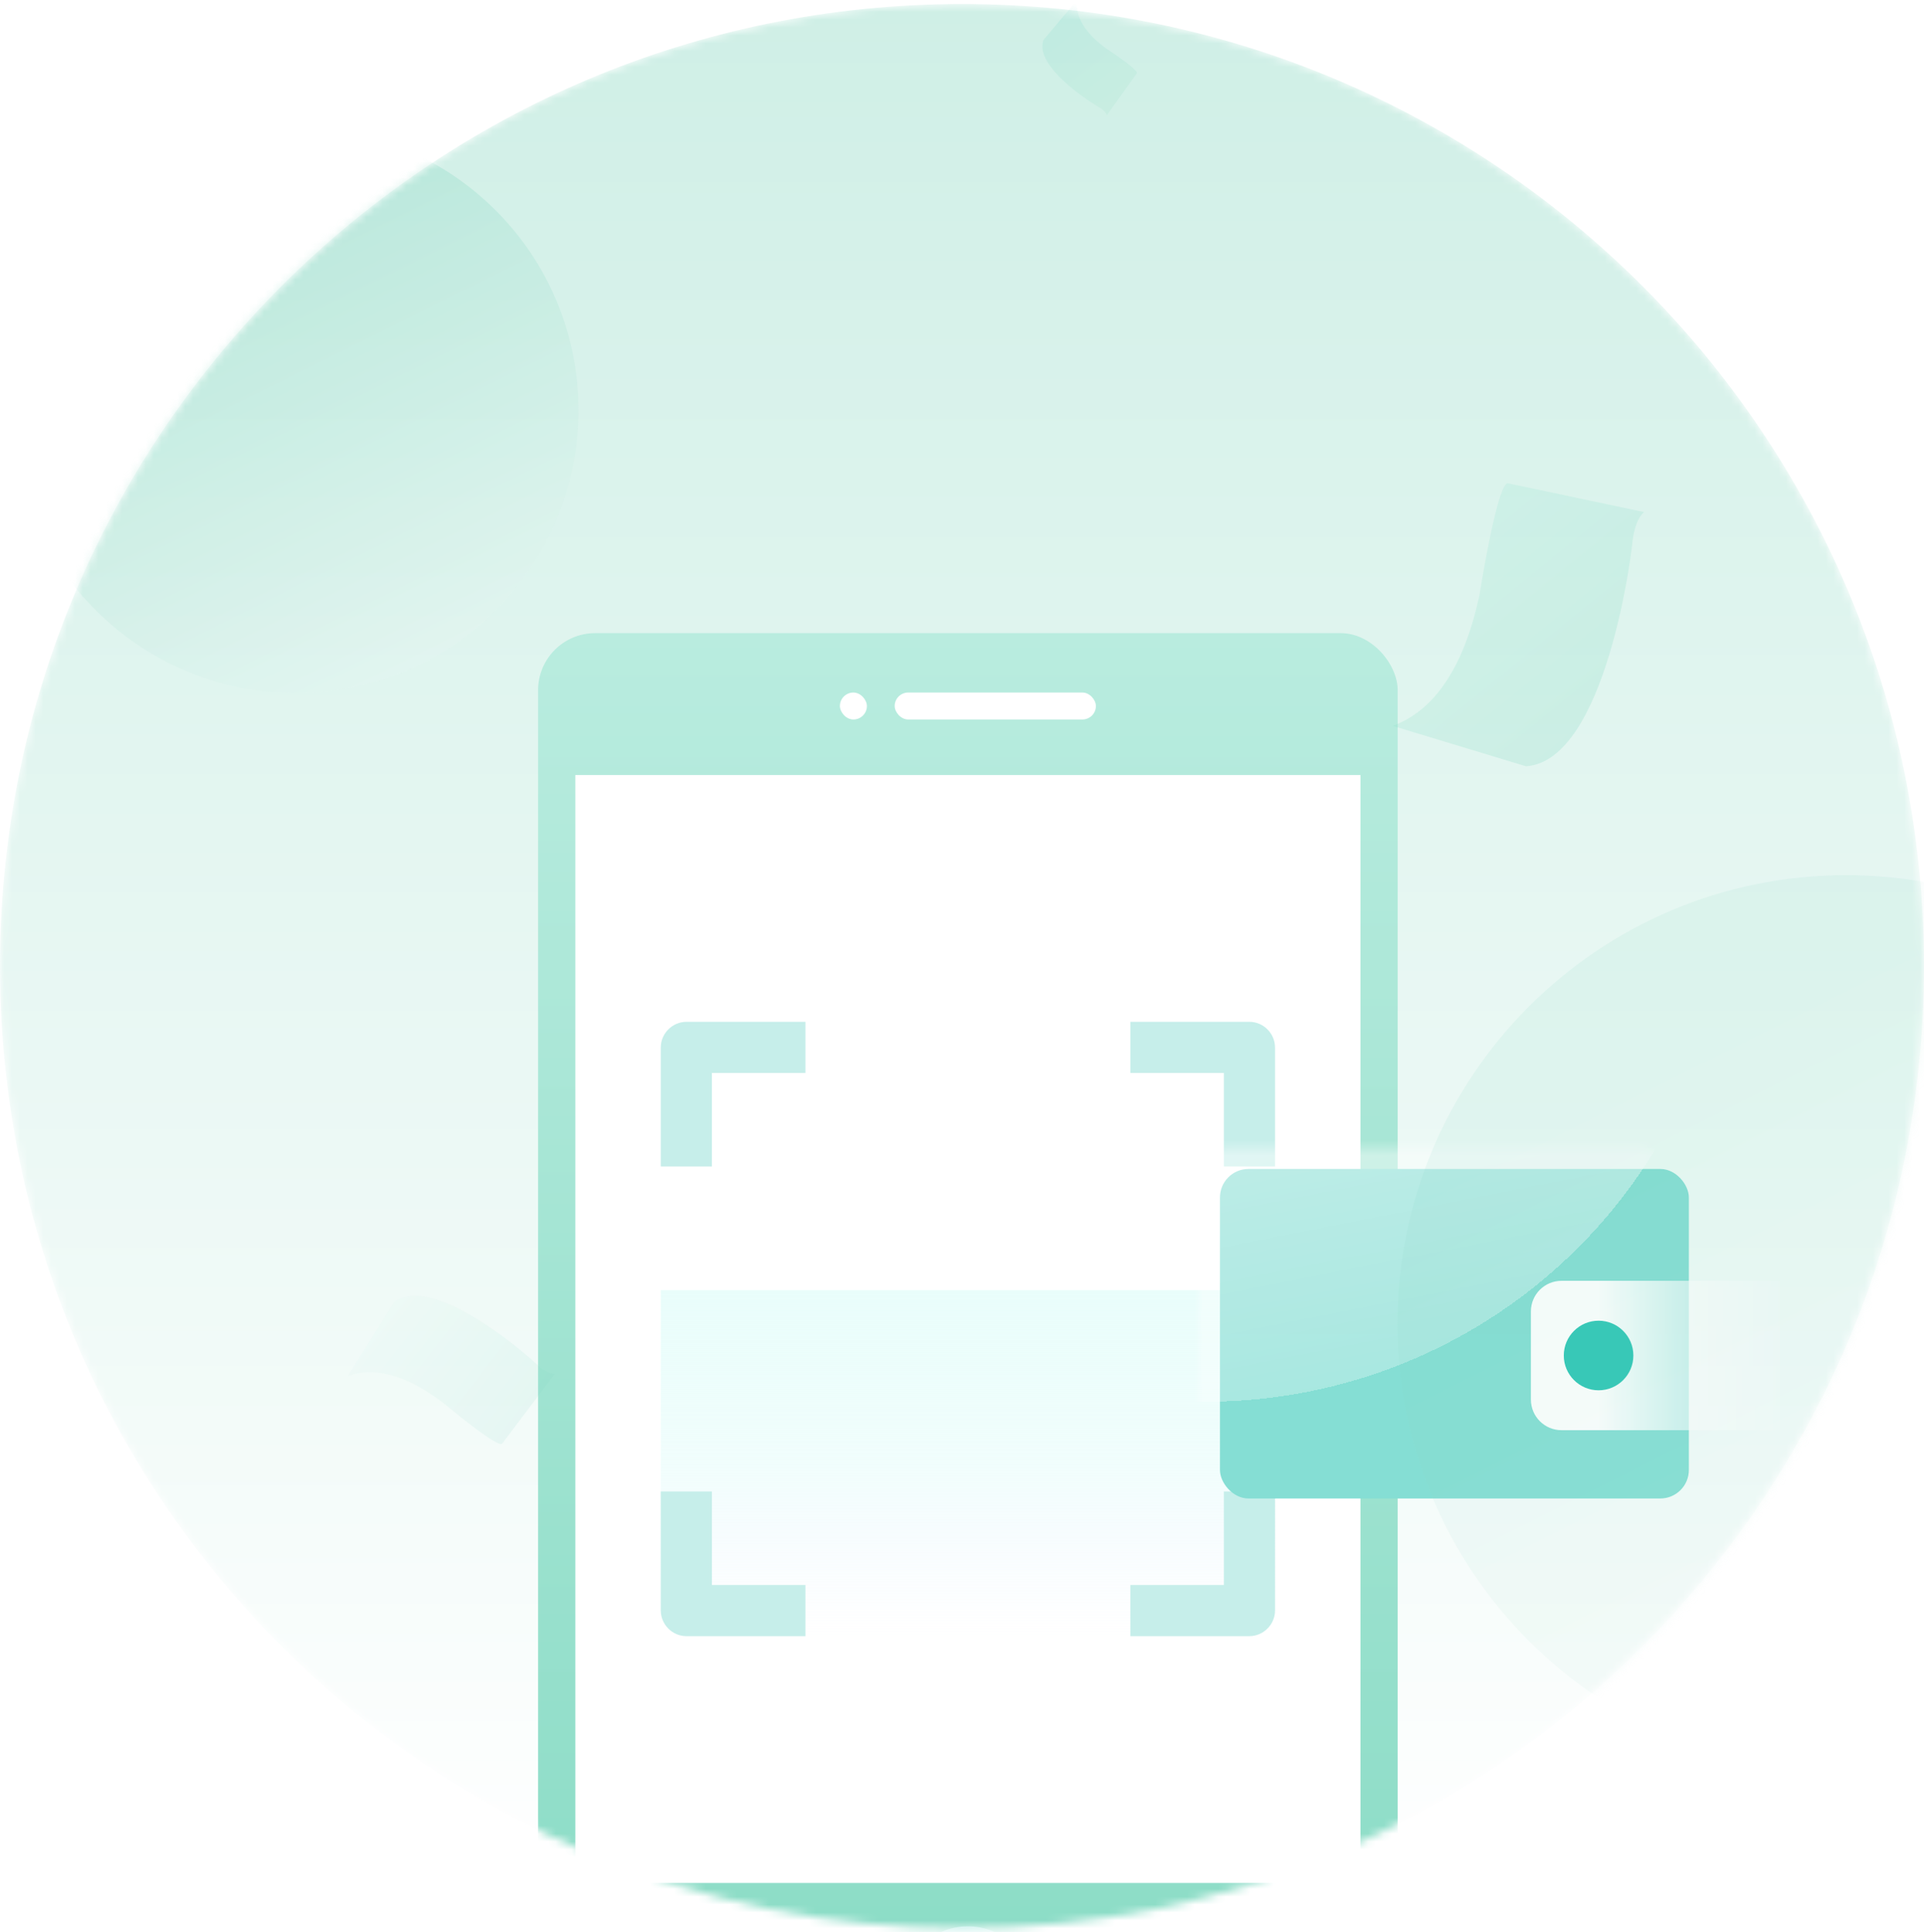 <svg width="244" height="245" viewBox="0 0 244 245" fill="none" xmlns="http://www.w3.org/2000/svg">
<mask id="mask0_1171_2467" style="mask-type:alpha" maskUnits="userSpaceOnUse" x="0" y="0" width="244" height="245">
<path d="M122 244.51C189.379 244.51 244 189.889 244 122.51C244 55.132 189.379 0.51 122 0.51C54.621 0.51 0 55.132 0 122.51C0 189.889 54.621 244.51 122 244.51Z" fill="white"/>
</mask>
<g mask="url(#mask0_1171_2467)">
<path d="M122 244.51C189.379 244.51 244 189.889 244 122.51C244 55.132 189.379 0.51 122 0.51C54.621 0.51 0 55.132 0 122.51C0 189.889 54.621 244.51 122 244.51Z" fill="url(#paint0_linear_1171_2467)"/>
<rect x="68.242" y="80.281" width="109.011" height="189.23" rx="7.236" fill="url(#paint1_linear_1171_2467)"/>
<ellipse cx="122.748" cy="252.545" rx="8.308" ry="8.288" fill="url(#paint2_linear_1171_2467)"/>
<rect x="72.965" y="98.271" width="99.566" height="140.488" fill="white"/>
<path d="M158.056 207.464H87.128C85.29 207.464 83.798 205.973 83.798 204.135V163.589H161.698V203.823C161.698 205.834 160.068 207.464 158.056 207.464Z" fill="url(#paint3_linear_1171_2467)"/>
<path d="M90.284 147.912V136.051H102.146V129.565H87.058C85.29 129.565 83.798 131.021 83.798 132.825V147.912H90.284ZM143.35 136.051H155.212V147.912H161.698V132.825C161.698 131.056 160.241 129.565 158.438 129.565H143.35V136.051ZM155.212 189.117V200.979H143.35V207.465H158.438C160.207 207.465 161.698 206.008 161.698 204.204V189.117H155.212ZM102.146 200.979H90.284V189.117H83.798V204.204C83.798 205.973 85.255 207.465 87.058 207.465H102.146V200.979Z" fill="#C6EEEA"/>
<rect x="113.465" y="87.814" width="25.516" height="3.417" rx="1.709" fill="white"/>
<rect x="106.515" y="87.814" width="3.425" height="3.417" rx="1.709" fill="white"/>
<g filter="url(#filter0_d_1171_2467)">
<rect x="152" y="145.51" width="59.467" height="41.783" rx="3.618" fill="url(#paint4_linear_1171_2467)"/>
</g>
<mask id="mask1_1171_2467" style="mask-type:alpha" maskUnits="userSpaceOnUse" x="152" y="145" width="60" height="43">
<rect x="152" y="145.51" width="59.467" height="41.783" rx="3.618" fill="url(#paint5_linear_1171_2467)"/>
</mask>
<g mask="url(#mask1_1171_2467)">
<g filter="url(#filter1_d_1171_2467)">
<ellipse cx="162" cy="102.214" rx="66.638" ry="66.475" fill="url(#paint6_linear_1171_2467)" shape-rendering="crispEdges"/>
</g>
</g>
<path d="M225.712 181.346H198.028C195.886 181.346 194.148 179.608 194.148 177.466V166.286C194.148 164.145 195.886 162.407 198.028 162.407H225.712V181.346Z" fill="url(#paint7_linear_1171_2467)"/>
<path d="M202.731 176.288C205.168 176.288 207.143 174.313 207.143 171.876C207.143 169.44 205.168 167.464 202.731 167.464C200.295 167.464 198.319 169.44 198.319 171.876C198.319 174.313 200.295 176.288 202.731 176.288Z" fill="#2EC6B5"/>
<path opacity="0.3" d="M37.507 87.889C57.311 87.889 73.365 71.835 73.365 52.031C73.365 32.227 57.311 16.173 37.507 16.173C17.703 16.173 1.649 32.227 1.649 52.031C1.649 71.835 17.703 87.889 37.507 87.889Z" fill="url(#paint8_linear_1171_2467)"/>
<path opacity="0.1" d="M234.108 224.727C265.521 224.727 290.987 199.261 290.987 167.848C290.987 136.435 265.521 110.97 234.108 110.97C202.695 110.97 177.23 136.435 177.23 167.848C177.23 199.261 202.695 224.727 234.108 224.727Z" fill="url(#paint9_linear_1171_2467)"/>
<path opacity="0.2" d="M208.488 64.928C207.741 65.613 207.257 66.853 207.034 68.649L206.965 69.258L206.866 70.033L206.717 71.078L206.559 72.086L206.419 72.931L206.257 73.844L206.138 74.487L205.942 75.496L205.8 76.196L205.647 76.915L205.485 77.652L205.312 78.403L205.129 79.167L204.936 79.941C204.903 80.071 204.87 80.201 204.836 80.332L204.627 81.118L204.407 81.908C204.369 82.04 204.331 82.173 204.293 82.305L204.057 83.099C201.96 89.983 198.605 96.81 193.534 97.165L176.628 92.044C181.92 90.075 185.555 84.683 187.532 75.865L187.638 75.375L187.912 73.725L188.247 71.824L188.561 70.138L188.793 68.95L188.978 68.047L189.169 67.148L189.366 66.266L189.5 65.695L189.634 65.141L189.77 64.609L189.907 64.102L190.043 63.624L190.179 63.179C190.563 61.969 190.938 61.206 191.26 61.286L208.488 64.928Z" fill="url(#paint10_linear_1171_2467)"/>
<path opacity="0.1" d="M140.364 14.614C140.264 14.281 139.965 13.957 139.466 13.644L139.066 13.405L138.577 13.096L138.203 12.85L137.779 12.561L137.475 12.347L136.992 11.997L136.656 11.745L136.314 11.479L135.967 11.201L135.619 10.911L135.272 10.611C135.215 10.56 135.157 10.509 135.1 10.458L134.761 10.144C134.705 10.091 134.65 10.037 134.595 9.984L134.27 9.658C132.835 8.178 131.797 6.504 132.343 5.05L136.57 0.049C136.392 2.081 137.521 4.034 139.956 5.908L140.214 6.102L140.94 6.588L141.667 7.089L142.311 7.549L142.633 7.786L142.944 8.022L143.237 8.252L143.504 8.472C143.966 8.863 144.258 9.18 144.167 9.298L140.364 14.614Z" fill="url(#paint11_linear_1171_2467)"/>
<path opacity="0.107" d="M70.364 174.208C69.739 174.192 69.013 173.817 68.186 173.084L67.636 172.585L67.046 172.072L66.406 171.532L65.807 171.042L65.312 170.647L64.782 170.233L64.218 169.803L63.626 169.363L63.216 169.066L62.795 168.767L62.365 168.468L61.926 168.169L61.479 167.873L61.025 167.58L60.565 167.292L60.1 167.009L59.63 166.734C59.552 166.689 59.473 166.644 59.395 166.599L58.921 166.337C58.842 166.294 58.762 166.251 58.683 166.209L58.207 165.962L57.73 165.728C54.792 164.32 51.883 163.672 49.992 165.097L44.083 174.497C47.386 173.253 51.308 174.293 55.848 177.615L56.181 177.865L57.135 178.651L58.421 179.686L58.977 180.123L59.553 180.569L59.943 180.866L60.526 181.302L60.908 181.581L61.282 181.847L61.642 182.096C61.7 182.136 61.758 182.175 61.816 182.214L62.15 182.432L62.461 182.626C63.11 183.015 63.576 183.205 63.692 183.04L70.364 174.208Z" fill="url(#paint12_linear_1171_2467)"/>
</g>
<defs>
<filter id="filter0_d_1171_2467" x="144.764" y="138.274" width="79.367" height="61.682" filterUnits="userSpaceOnUse" color-interpolation-filters="sRGB">
<feFlood flood-opacity="0" result="BackgroundImageFix"/>
<feColorMatrix in="SourceAlpha" type="matrix" values="0 0 0 0 0 0 0 0 0 0 0 0 0 0 0 0 0 0 127 0" result="hardAlpha"/>
<feOffset dx="2.714" dy="2.714"/>
<feGaussianBlur stdDeviation="4.975"/>
<feComposite in2="hardAlpha" operator="out"/>
<feColorMatrix type="matrix" values="0 0 0 0 0.532 0 0 0 0 0.863 0 0 0 0 0.827 0 0 0 0.38 0"/>
<feBlend mode="normal" in2="BackgroundImageFix" result="effect1_dropShadow_1171_2467"/>
<feBlend mode="normal" in="SourceGraphic" in2="effect1_dropShadow_1171_2467" result="shape"/>
</filter>
<filter id="filter1_d_1171_2467" x="79.985" y="35.74" width="148.654" height="148.326" filterUnits="userSpaceOnUse" color-interpolation-filters="sRGB">
<feFlood flood-opacity="0" result="BackgroundImageFix"/>
<feColorMatrix in="SourceAlpha" type="matrix" values="0 0 0 0 0 0 0 0 0 0 0 0 0 0 0 0 0 0 127 0" result="hardAlpha"/>
<feOffset dx="-9.045" dy="9.045"/>
<feGaussianBlur stdDeviation="3.166"/>
<feComposite in2="hardAlpha" operator="out"/>
<feColorMatrix type="matrix" values="0 0 0 0 0.156 0 0 0 0 0.721 0 0 0 0 0.658 0 0 0 0.1 0"/>
<feBlend mode="normal" in2="BackgroundImageFix" result="effect1_dropShadow_1171_2467"/>
<feBlend mode="normal" in="SourceGraphic" in2="effect1_dropShadow_1171_2467" result="shape"/>
</filter>
<linearGradient id="paint0_linear_1171_2467" x1="122" y1="0.51" x2="122" y2="240.794" gradientUnits="userSpaceOnUse">
<stop stop-color="#CFEFE6"/>
<stop offset="1" stop-color="white"/>
</linearGradient>
<linearGradient id="paint1_linear_1171_2467" x1="122.747" y1="80.281" x2="122.747" y2="269.51" gradientUnits="userSpaceOnUse">
<stop stop-color="#B9ECDF"/>
<stop offset="1" stop-color="#86DAC3"/>
</linearGradient>
<linearGradient id="paint2_linear_1171_2467" x1="122.748" y1="244.258" x2="122.748" y2="260.833" gradientUnits="userSpaceOnUse">
<stop stop-color="#BBEEE9"/>
<stop offset="1" stop-color="#CAF1ED" stop-opacity="0"/>
</linearGradient>
<linearGradient id="paint3_linear_1171_2467" x1="122.748" y1="163.594" x2="122.748" y2="207.467" gradientUnits="userSpaceOnUse">
<stop stop-color="#E9FDFB"/>
<stop offset="0.5" stop-color="#E9FDFB" stop-opacity="0.65"/>
<stop offset="1" stop-color="#EBF4FF" stop-opacity="0"/>
</linearGradient>
<linearGradient id="paint4_linear_1171_2467" x1="181.734" y1="145.51" x2="181.734" y2="187.293" gradientUnits="userSpaceOnUse">
<stop stop-color="#85DDD3"/>
<stop offset="1" stop-color="#85DED4"/>
</linearGradient>
<linearGradient id="paint5_linear_1171_2467" x1="181.734" y1="145.51" x2="181.734" y2="187.293" gradientUnits="userSpaceOnUse">
<stop stop-color="#85DDD3"/>
<stop offset="1" stop-color="#85DED4"/>
</linearGradient>
<linearGradient id="paint6_linear_1171_2467" x1="162" y1="35.74" x2="187.426" y2="164.946" gradientUnits="userSpaceOnUse">
<stop stop-color="white"/>
<stop offset="1" stop-color="white" stop-opacity="0.29"/>
</linearGradient>
<linearGradient id="paint7_linear_1171_2467" x1="194.148" y1="171.876" x2="230.758" y2="171.876" gradientUnits="userSpaceOnUse">
<stop offset="0.229" stop-color="white"/>
<stop offset="1" stop-color="white" stop-opacity="0"/>
</linearGradient>
<linearGradient id="paint8_linear_1171_2467" x1="23.369" y1="20.156" x2="61.186" y2="96.277" gradientUnits="userSpaceOnUse">
<stop stop-color="#6ED0B6"/>
<stop offset="1" stop-color="white"/>
</linearGradient>
<linearGradient id="paint9_linear_1171_2467" x1="189.455" y1="135.564" x2="234.108" y2="224.727" gradientUnits="userSpaceOnUse">
<stop stop-color="#73D2B9"/>
<stop offset="1" stop-color="#CCEEE5"/>
</linearGradient>
<linearGradient id="paint10_linear_1171_2467" x1="181.173" y1="63.23" x2="205.681" y2="93.427" gradientUnits="userSpaceOnUse">
<stop stop-color="#9AE9D4"/>
<stop offset="1" stop-color="#6BCFB4"/>
</linearGradient>
<linearGradient id="paint11_linear_1171_2467" x1="134.326" y1="0.485" x2="143.457" y2="12.621" gradientUnits="userSpaceOnUse">
<stop stop-color="#2EC6B5"/>
<stop offset="1" stop-color="#73D2B9"/>
</linearGradient>
<linearGradient id="paint12_linear_1171_2467" x1="44.723" y1="169.175" x2="63.18" y2="183.62" gradientUnits="userSpaceOnUse">
<stop stop-color="#D7F2EB"/>
<stop offset="1" stop-color="#76D1B9"/>
</linearGradient>
</defs>
</svg>

